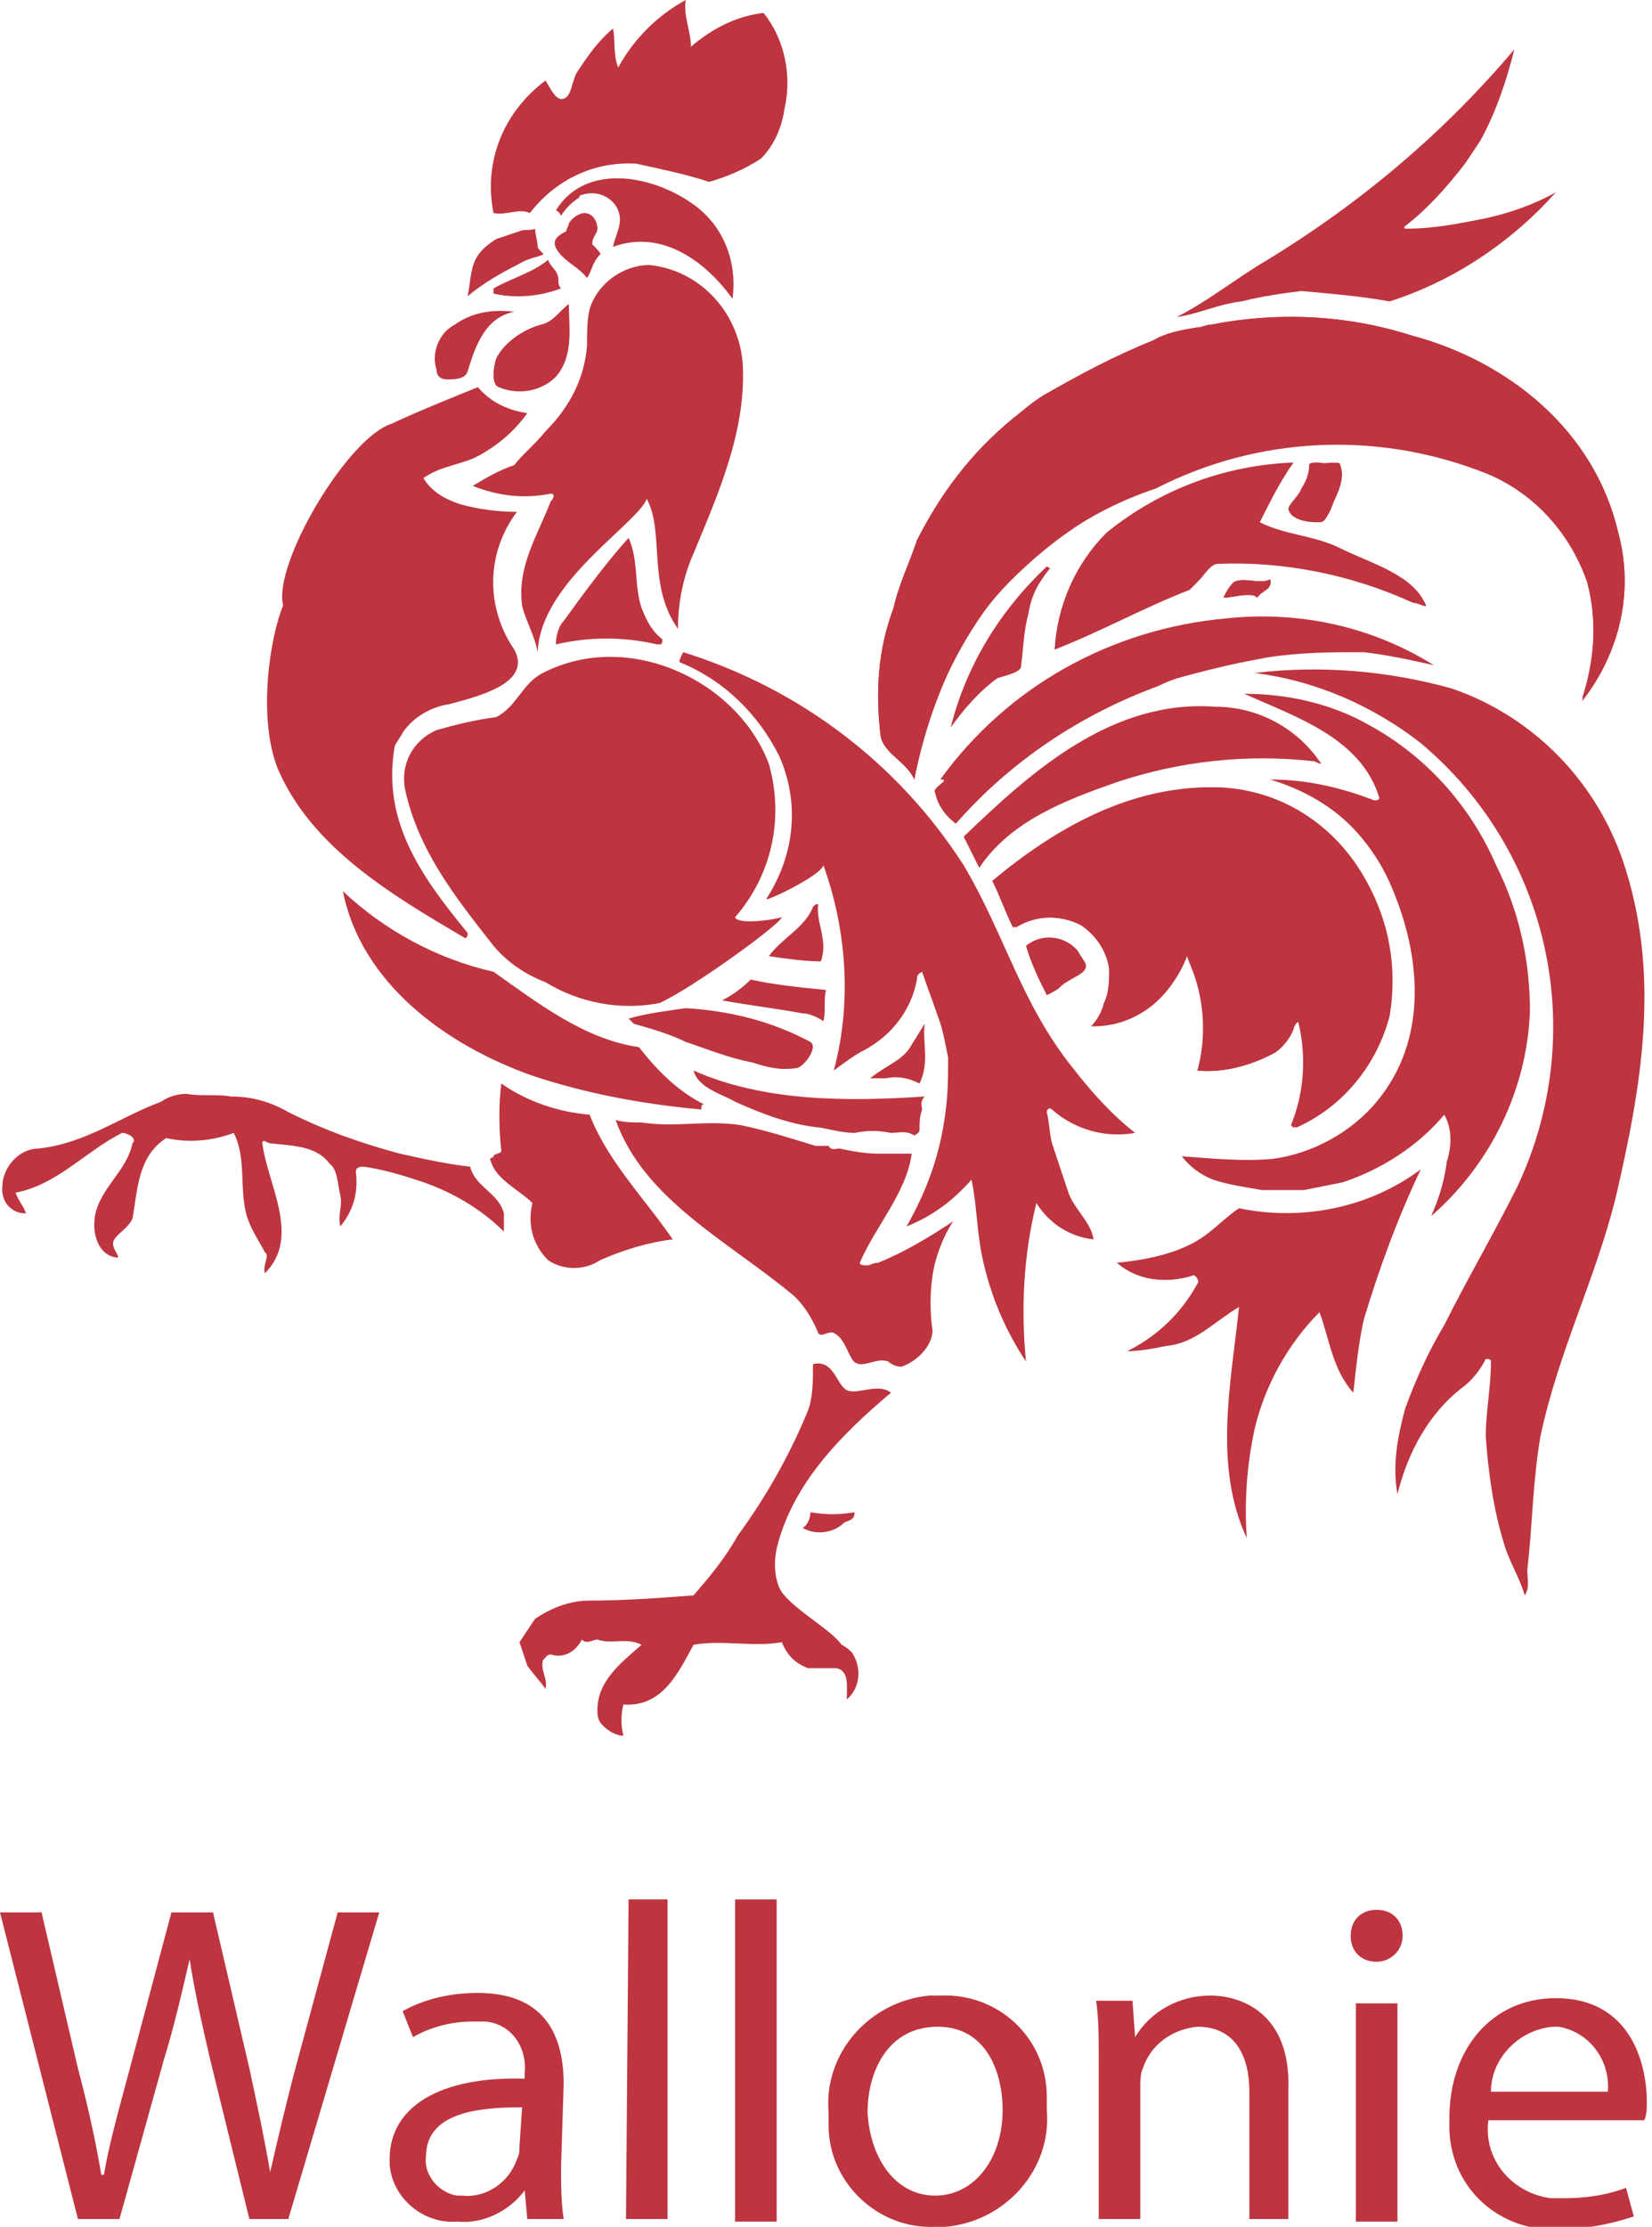 <?xml version="1.0" encoding="utf-8"?>
<!-- Generator: Adobe Illustrator 25.0.0, SVG Export Plug-In . SVG Version: 6.00 Build 0)  -->
<svg version="1.1" id="Calque_1" xmlns="http://www.w3.org/2000/svg" xmlns:xlink="http://www.w3.org/1999/xlink" x="0px" y="0px"
	 viewBox="0 0 63.6 85.7" style="enable-background:new 0 0 63.6 85.7;" xml:space="preserve">
<style type="text/css">
	.st0{fill:#BE343F;}
</style>
<g id="Calque_2_1_">
	<g id="Layer_1">
		<path class="st0" d="M3,85.4L0,73.6h1.6l1.4,6c0.4,1.5,0.7,2.9,0.9,4.1H4c0.2-1.2,0.6-2.6,1-4.1l1.6-6h1.6l1.4,6
			c0.3,1.4,0.6,2.8,0.8,4l0,0c0.3-1.3,0.6-2.6,1-4.1l1.6-5.9h1.6l-3.5,11.8H9.6l-1.5-6.1c-0.3-1.3-0.6-2.6-0.8-3.9l0,0
			c-0.3,1.3-0.6,2.6-1,3.9l-1.7,6.1H3z"/>
		<path class="st0" d="M20.1,81.1c-1.7,0-3.7,0.2-3.7,1.9c-0.1,0.7,0.5,1.4,1.2,1.5c0.1,0,0.1,0,0.2,0c0.9,0.1,1.8-0.5,2.1-1.4
			c0.1-0.2,0.1-0.3,0.1-0.5L20.1,81.1z M21.6,83.4c0,0.7,0,1.3,0.1,2h-1.4l-0.1-1.1h0c-0.6,0.8-1.6,1.3-2.6,1.2
			c-1.3,0.1-2.5-0.9-2.6-2.2c0-0.1,0-0.1,0-0.2c0-2,1.9-3.2,5.2-3.1v-0.2c0.1-1-0.5-1.9-1.5-2c-0.2,0-0.3,0-0.5,0
			c-0.8,0-1.6,0.2-2.3,0.6l-0.4-1c0.9-0.5,1.9-0.7,2.9-0.7c2.7,0,3.3,1.8,3.3,3.5L21.6,83.4z"/>
		<polygon class="st0" points="24.2,73.1 25.7,73.1 25.7,85.4 24.1,85.4 		"/>
		<polygon class="st0" points="28.3,73.1 29.9,73.1 29.9,85.5 28.3,85.5 		"/>
		<path class="st0" d="M36,84.5c1.5,0,2.6-1.4,2.6-3.3c0-1.4-0.6-3.2-2.5-3.2s-2.7,1.7-2.7,3.3C33.5,83.1,34.5,84.5,36,84.5L36,84.5
			z M36,85.7c-2.2,0.1-4.1-1.7-4.1-3.9c0-0.2,0-0.3,0-0.5c-0.2-2.3,1.6-4.3,3.9-4.5c0.1,0,0.3,0,0.4,0c2.2-0.1,4.1,1.6,4.1,3.9
			c0,0.2,0,0.3,0,0.5c0.2,2.3-1.6,4.3-3.9,4.5C36.3,85.7,36.2,85.7,36,85.7z"/>
		<path class="st0" d="M42.3,79.3c0-0.9,0-1.6-0.1-2.3h1.4l0.1,1.4l0,0c0.6-1,1.7-1.6,2.9-1.6c1.2,0,3.1,0.7,3,3.6v5h-1.5v-4.9
			c0-1.3-0.5-2.5-2-2.5c-1,0.1-1.8,0.7-2.1,1.6c-0.1,0.2-0.1,0.5-0.1,0.7v5.1h-1.6L42.3,79.3z"/>
		<path class="st0" d="M52.2,85.5v-8.4h1.6v8.4H52.2z M53,75.5c-0.6,0-1-0.4-1-1s0.4-1,1-1s1,0.4,1,1S53.5,75.5,53,75.5z"/>
		<path class="st0" d="M61.9,80.5c0.1-1.2-0.7-2.3-1.9-2.5c-0.1,0-0.2,0-0.2,0c-1.3,0.1-2.4,1.2-2.4,2.5L61.9,80.5z M57.3,81.6
			c-0.2,1.5,0.9,2.8,2.4,3c0.2,0,0.4,0,0.5,0c0.8,0,1.6-0.1,2.4-0.4l0.3,1.1C62,85.6,61,85.8,60,85.8c-2.2,0.1-4.1-1.5-4.2-3.8
			c0-0.2,0-0.4,0-0.5c0-2.6,1.6-4.6,4.1-4.6c2.8,0,3.5,2.4,3.5,4c0,0.2,0,0.5-0.1,0.7L57.3,81.6z"/>
		<path class="st0" d="M15.1,16.3c0.8-0.4,3.3-1.4,3.3-1.4c0.5,0.6,1.2,0.9,1.9,1c-0.5,0.7-1.1,1.2-1.8,1.6
			c-0.7,0.4-1.5,0.4-2.2,0.9c0.3,0.5,0.8,0.8,1.4,1c0.7,0.2,1.5,0.3,2.2,0.3c-1.2,1.6-1.2,3.7-0.1,5.3c0.7,1.3-1.4,1.8-2.5,2.1
			c-0.7,0.1-1.4,0.5-1.8,1.1c-0.1,0.2-0.2,0.3-0.3,0.5c-0.5,2.8,0.9,4.9,2.8,7.2c0,0.1,0,0.2-0.1,0.2c-2.9-1.7-5.9-3.5-7.2-6.5
			c-0.8-2-0.3-5.1,0.2-6.3C10.5,21.7,13.4,16.8,15.1,16.3"/>
		<path class="st0" d="M21,16.6c0.9-0.9,1.5-2,1.6-3.3c0-0.5,0-1,0.1-1.4c0.3-1,1.3-1.7,2.3-1.7c2,0.2,3.5,1.9,3.6,3.9
			c0.1,2.5-0.9,4.8-1.9,7.2c-0.4,0.9-0.6,1.9-0.6,2.9c-1.2-1.7-0.5-3.7-1.2-5c-0.4,1-4.1,3.2-4.2,5.9c-0.1-0.6-0.5-1.3-0.6-1.8
			c-0.2-1.5,0.6-2.7,1.1-4c0.1-0.1,0.2-0.3,0-0.3c-1,0.2-2,0.1-3-0.3c0.5-0.3,1-0.6,1.6-0.8C20.1,17.5,20.6,17.1,21,16.6"/>
		<path class="st0" d="M23.8,2.6c0.6-1.1,1.5-2,2.6-2.6c-0.1,0.6,0.2,1.2,0.2,1.8c0,0.1-0.1,0.1,0,0c0.8-0.7,1.8-1.2,2.8-1.3
			c0.8,1,1.1,2.4,0.8,3.7c-0.1,0.7-0.4,1.4-0.9,1.9c-0.6,0.4-1.3,0.7-2,0.9c-0.9-0.3-1.9-0.5-2.8-0.7c-1.6-0.1-3.1,0.6-4.1,1.9l0,0
			C20,8,19.5,8.3,19,8.2c-0.4-2,0.4-3.9,2-5.1c0.2,0.3,0.4,0.8,0.7,0.7s0.3-0.6,0.5-1c0.4-0.6,0.8-1.2,1.4-1.7
			C23.7,1.6,23.6,2.1,23.8,2.6"/>
		<path class="st0" d="M23.8,8.1c-0.2-0.5-0.8-0.8-1.4-0.6c0,0-0.1,0-0.1,0.1C22,7.8,21.8,8,21.6,8.3c0,0-0.1-0.2-0.2-0.2
			c1.1-1.8,3.6-1.4,5.2-0.3c1.2,0.8,1.8,2.2,1.6,3.7c-1-1.4-2.7-2.7-4.6-2C23.7,9,24,8.6,23.8,8.1"/>
		<path class="st0" d="M20.8,12.5c0.5-0.1,0.7-0.5,1.1-0.8c0,0.9,0.2,2-0.5,2.8c-0.6,0.6-1.5,0.7-2.2,0.4c-0.3-0.1-0.2-0.8-0.1-1.1
			C19.4,13.2,20.1,12.7,20.8,12.5"/>
		<path class="st0" d="M22.8,9.4c0.1,0.1,0.4,0.4,0.3,0.4c-0.3,0.3-0.3,0.6-0.5,0.9c-0.3-0.4-0.8-0.6-1.1-1s-0.1-0.6,0.3-0.8
			c0-0.1,0.1-0.2,0.1-0.3c0.1-0.2,0.4-0.4,0.6-0.4c0.3,0,0.5,0.3,0.5,0.6C23,9,22.8,9.1,22.8,9.4"/>
		<path class="st0" d="M21.5,10.8c0,0.1,0,0.2,0.1,0.3c-0.8,0.3-1.7,0.4-2.6,0.2v-0.2c0.7-0.4,1.5-0.6,2.1-1.1
			C21.2,10.3,21.5,10.4,21.5,10.8"/>
		<path class="st0" d="M18,11.4c0.1-0.4,0.1-1,0.3-1.4c0.2-0.4,0.5-0.6,0.8-0.8C19.4,9.1,19.7,9,20,8.9c0.2-0.1,0.4,0,0.6-0.1
			c0,0.2,0.1,0.5,0.1,0.7c0,0.1,0.3,0.3,0.2,0.3c-0.2,0.1-0.5,0.1-1,0.4C19.3,10.5,18.6,10.9,18,11.4"/>
		<path class="st0" d="M17.5,12.5c0.7-0.5,1.5-0.6,2.3-0.5c-1.1,0.2-1.5,1.3-1.8,2.3c-0.1,0.3-0.5,0.3-0.8,0.3s-0.4-0.2-0.4-0.4
			C16.6,13.6,16.9,12.8,17.5,12.5"/>
		<path class="st0" d="M38.2,23.1c-1.5,2-2.6,4.4-3,6.9c-0.3-0.7-1.2-1-1.3-1.7c-0.2-1.7-0.1-3.3,0.5-4.9c0.2-0.9,0.6-1.7,0.9-2.6
			c0.9-1.8,2.2-3.4,3.7-4.7c0.4-0.3,0.7-0.6,1.2-0.9c1.4-0.8,2.7-1.5,4.2-2.1c0.5-0.3,1.1-0.4,1.7-0.5c0.2,0,0.3-0.1,0.5-0.1
			c2.5-0.5,5.2-0.4,7.7,0.4c3.8,1,7.1,3.7,8,7.6c0.6,2.2,0.1,4.6-1.4,6.4c0.5-1.5,0.6-3.1,0.2-4.6c-0.7-2-2.2-3.6-4.2-4.3
			c-4-1.5-8.5-1.3-12.4,0.7C42,19.6,39.9,21.2,38.2,23.1"/>
		<path class="st0" d="M37.4,24.2c-1.1,1.8-1.8,3.8-2.2,5.8c-0.3-0.7-1.2-1-1.3-1.7c-0.2-1.7-0.1-3.3,0.5-4.9
			c0.2-0.9,0.6-1.7,0.9-2.6c0.9-1.8,2.1-3.4,3.7-4.7c0.4-0.3,0.7-0.6,1.2-0.9c1.4-0.8,2.7-1.5,4.2-2.1c0.5-0.3,1.1-0.4,1.7-0.5
			c0.2,0,0.3-0.1,0.5-0.1c2.5-0.5,5.2-0.4,7.7,0.4c3.8,1,7.1,3.7,8,7.6c0.6,2.2,0.1,4.6-1.4,6.5c0.5-1.5,0.6-3.1,0.2-4.6
			c-0.7-2-2.2-3.6-4.2-4.3c-4-1.5-8.5-1.3-12.4,0.7C41.5,19.8,39.1,21.7,37.4,24.2"/>
		<path class="st0" d="M48.8,10c3.6-2.2,6.8-4.9,9.5-8.1C58,3.1,57.6,4.3,57,5.4c-0.2,0.3-0.4,0.6-0.6,0.9C55.7,7.2,55,8,54.1,8.7
			c-0.1,0.1,0,0.1,0.1,0.1c1,0,2-0.2,3-0.4c0.9-0.2,1.8-0.5,2.7-1c-1.7,1.9-3.9,3.4-6.4,4.2c-1.1-0.2-2.3-0.3-3.4-0.4
			c-0.8,0.1-1.5,0.2-2.3,0.4c-0.9,0.1-1.7,0.5-2.5,0.6C46.5,11.6,47.6,10.7,48.8,10"/>
		<path class="st0" d="M45.8,22.7c-1.8,0.7-3.4,1.6-5.2,2.3c0.1-1.7,0.8-3.3,2-4.5c2.1-1.7,4.6-2.6,7.2-2.7
			c-0.5,0.7-0.9,1.5-1.3,2.3c1,0.5,2.1,0.5,3.1,1c1.2,0.6,2.8,1,3.3,2.2c0,0.1-0.3-0.1-0.5-0.1c-2.4-1.1-5-1.6-7.5-1.5
			c-0.3,0-0.5,0.4-0.8,0.7"/>
		<path class="st0" d="M51.3,19.4c-0.2,0.3-0.2,0.7-0.5,0.7s-1-0.1-1.1-0.5c0-0.2,0.4-0.5,0.5-0.8c0.2-0.3,0.3-0.6,0.3-0.9
			c0-0.1,0.2-0.1,0.3-0.1c0.3,0.1,0.8-0.1,0.8,0.1C51.8,18.4,51.5,19,51.3,19.4"/>
		<path class="st0" d="M51.4,19.1c-0.1,0.4-0.3,1-0.7,1s-1-0.1-1.1-0.5c0-0.2,0.4-0.5,0.5-0.8c0.2-0.3,0.3-0.6,0.3-0.9
			c0-0.1,0.2-0.1,0.3-0.1c0.3,0.1,0.8-0.1,0.8,0.1S51.5,18.7,51.4,19.1"/>
		<path class="st0" d="M48,22.9c-0.3,0-0.6,0.1-0.9,0.1c0.1-0.2,0.2-0.4,0.4-0.6c0.4-0.2,1,0.1,1.4-0.1c0.1,0.4-0.3,0.4-0.5,0.7
			C48.3,22.9,48.2,22.9,48,22.9"/>
		<path class="st0" d="M48,22.9c-0.3,0-0.6,0.1-0.9,0.1c0.1-0.2,0.2-0.4,0.4-0.6c0.4-0.2,1,0.1,1.4-0.1c0.1,0.4-0.3,0.4-0.5,0.7
			C48.3,22.9,48.2,22.9,48,22.9"/>
		<path class="st0" d="M24.7,23.4c0.2,0.5,0.4,0.9,0.8,1.2c0,0.1,0,0.2-0.1,0.2c0,0-0.1,0-0.1,0c-1.3-0.3-2.6-0.3-3.9,0
			c0-0.3,0.1-0.7,0.3-0.9c0.8-1.1,1.6-2.2,2.5-3.2C24.6,21.6,24.4,22.5,24.7,23.4"/>
		<path class="st0" d="M30.1,35.3c-0.1,0.3-3.4,2.7-4.7,3.3c-1.5,0.3-3.1,0-4.4-0.8c-0.8-0.3-1.5-0.8-2-1.4c-1.5-1.9-2.9-3.7-3.4-6
			c-0.2-1,0.3-1.9,1.2-2.3c0.7-0.2,1.5-0.4,2.3-0.5c0.8-0.4,1-1.3,1.8-1.7c3.3-1.7,7.5,0.3,8.7,3.5c0.6,2.1,0.1,4.3-1.3,5.9
			C28.4,35.6,29.8,35.4,30.1,35.3"/>
		<path class="st0" d="M33.3,40.4c-0.4,0.2-0.8,0.5-1.2,0.8c0.7-2.6,0.5-5.4-0.4-7.9c-0.1,0.4-2.2,1.4-2.2,1.3
			c1.1-1.7,1.3-3.7,0.5-5.5c-0.8-1.6-2.1-2.9-3.8-3.6c-0.1,0,0-0.2,0.1-0.4c4.5,1.4,8.3,4.3,10.8,8.2c1.6,2.7,2.2,5.3,4.2,7.8
			c0.7,0.9,1.5,1.8,2.4,2.5c-1.1,0.2-2.3-0.1-3.2-0.9c-0.1-0.1-0.2,0-0.2,0.1c0.1,0.4,0.1,0.8,0.2,1.2c0.2,0.6,0.4,1.2,0.6,1.8
			c0.2,0.7,0.9,1.2,1,1.9c-0.9-0.1-1.7-0.6-2.2-1.4c-0.5,2-0.6,4.1-0.4,6.1c-0.8-1.2-1.4-2.6-1.7-4.1c-0.2-1-0.2-2-0.4-2.9
			c-0.7,0.8-1.5,1.4-2.5,1.8c0.8-1.4,1.3-2.8,1.5-4.4c0.1-0.7,0.1-1.4,0.1-2.1c-0.1-0.5-0.2-1.1-0.4-1.6c-0.2-0.6-0.4-1.1-0.6-1.7
			c-0.2,0.1-0.2,0.2-0.2,0.3C35.1,38.8,34.4,39.8,33.3,40.4"/>
		<path class="st0" d="M45.1,37.9c-0.7,1-1.8,1.6-3,1.6c0.2-0.2,0.4-0.5,0.5-0.9c0.2-0.4,0.2-0.9,0.2-1.3c-0.1-0.7-0.5-1.3-1.1-1.7
			c-0.8-0.4-1.8-0.4-2.6,0.1c-0.3-0.6-0.5-1.2-0.8-1.8c2.4-2,5.2-3.6,8.4-3.6c2.5,0,4.7,1.4,5.9,3.6c0.9,1.6,1.2,3.4,0.9,5.2
			c-0.5,1.9-1.8,3.5-3.6,4.3c0,0-0.1-0.1-0.1-0.1c0.5-1.2,0.6-2.6,0.2-3.9c0-0.2-0.2,0.1-0.2,0.2c-0.1,0.3-0.4,0.7-0.7,0.9
			c-0.9,0.5-2,0.8-3,0.7c0.5-1.5,0.3-3.1-0.4-4.5c-0.1,0.2-0.2,0.4-0.3,0.7"/>
		<path class="st0" d="M46,37.6c-0.1-0.3-0.2-0.5-0.3-0.8c-0.6,1.6-2,2.6-3.7,2.7c0.2-0.2,0.4-0.5,0.5-0.9c0.2-0.4,0.2-0.9,0.2-1.3
			c-0.1-0.7-0.5-1.3-1.1-1.7c-0.8-0.4-1.8-0.4-2.6,0.1c-0.3-0.6-0.5-1.2-0.8-1.8c2.4-2,5.2-3.6,8.4-3.6c2.5,0,4.7,1.4,5.9,3.6
			c0.9,1.6,1.3,3.4,0.9,5.2c-0.5,1.9-1.8,3.5-3.6,4.3c0,0-0.1-0.1-0.1-0.1c0.5-1.2,0.6-2.6,0.3-3.9c0-0.2-0.2,0.1-0.2,0.2
			c-0.1,0.3-0.4,0.7-0.7,0.9c-0.9,0.5-2,0.8-3,0.7C46.4,40.1,46.4,38.8,46,37.6"/>
		<path class="st0" d="M49,44.6c1.5-0.2,3-1,4-2.2c2-2.4,1.7-5.6,0.6-8.2c-0.4-1-1.1-2-1.9-2.7c-0.8-0.7-1.8-1.2-2.8-1.5
			c1.4,0,2.7,0.3,4,0.8c0.1,0,0.2,0,0.2-0.1c-0.7-2.3-3.2-3.1-5.2-4c1.7,0,3.4,0.4,4.8,1.2c2.2,1.2,3.9,3.1,4.9,5.4
			c0.9,1.8,1.3,3.7,1.3,5.6c-0.1,3-1.5,5.9-3.8,7.9c0.3-0.7,0.5-1.3,0.6-2.1c0.2-0.6,0.2-1.3-0.1-1.8c-1,1.2-2.4,2.1-3.9,2.6
			c-0.5,0.1-1,0.2-1.5,0.3h-1.6c-0.6-0.1-1.3-0.2-1.9-0.4c-0.5-0.2-0.9-0.5-1.2-0.9C46.8,44.6,47.9,44.7,49,44.6"/>
		<path class="st0" d="M56.3,53.4c-1.3,1-2.1,2.5-2.5,4.1c-0.2-1.1,0-2.2,0.3-3.3c0.4-1.1,0.9-2.2,1.5-3.2c0.9-1.8,1.9-3.5,2.8-5.3
			c2.8-5.9,1.3-12.9-3.7-17.1c-1.8-1.4-4-2.4-6.4-2.7c2.5-0.3,5.1-0.1,7.6,0.6c3.2,1.1,5.7,3.7,6.7,7c1.3,4.2,0.6,8.3-0.4,12.6
			c-0.8,3.2-2.2,5.9-2.9,9.2c-0.3,1.8-0.3,3.4-0.5,5.1c0,0.4,0.1,0.7-0.1,1c-0.2-0.7-0.6-1.3-0.8-2c-0.4-1.3-0.6-2.7-0.7-4.1
			c0-1,0.2-1.9,0.2-2.9c0-0.1-0.1-0.1-0.2-0.1C57,52.7,56.7,53.1,56.3,53.4"/>
		<path class="st0" d="M50.9,24.4L50.9,24.4h-0.2H50.9"/>
		<path class="st0" d="M44.6,26.4c-3,1.1-5.7,2.9-7.8,5.3c-0.4-0.3-0.7-0.7-0.8-1.2c-0.1-0.1,0.2-0.3,0.3-0.4s0-0.1-0.1-0.1
			c2.6-3.6,6.6-5.8,11-6.2c2.8-0.3,5.6,0.3,8,1.8c-0.9-0.2-1.8-0.4-2.7-0.5c-1.2,0-2.4,0-3.7,0.2c-1.1,0.2-2,0.4-3.1,0.7
			C45.3,26.1,45,26.2,44.6,26.4"/>
		<path class="st0" d="M38.4,26.1c-0.7,0.5-1.3,1.2-1.8,1.9c0.6-2.4,1.9-4.5,3.7-6.2c0,0,0.2,0.1,0.1,0.1c-0.4,0.5-0.7,1-0.8,1.7
			c-0.2,0.7-0.2,1.4-0.3,2.1C39.2,25.9,38.7,26,38.4,26.1"/>
		<path class="st0" d="M43,30.1c-2,0.7-4.1,1.5-5.3,3.3c-0.2-0.4-0.4-0.8-0.6-1.2c2.6-2.5,5.7-5.3,9.7-5c1.6,0,3.1,0.8,4,2.1
			c0.2,0.2-0.2,0-0.2,0C48,29,45.4,29.3,43,30.1"/>
		<path class="st0" d="M40.8,38c-0.1,0.1-0.3,0.2-0.5,0.3c-0.3-0.6-0.6-1.2-0.8-1.9c0.6-0.5,1.5-0.4,2,0.2c0.1,0.2,0.2,0.3,0.3,0.5
			C41.9,37.5,41.2,37.6,40.8,38"/>
		<path class="st0" d="M34.7,52.6c-0.2,0-0.4-0.1-0.5-0.2c-0.5-0.2-1.1,0.4-1.4-0.1c-0.2-0.3-0.3-0.8-0.7-1c-0.2-0.1-0.5,0.2-0.6,0
			c-0.2-0.5-0.5-1-0.9-1.4c-2.5-2.1-5.8-3.7-6.9-6.8c0.3,0.1,0.7,0.1,1,0.1c1.3,0.2,2.5-0.1,3.8,0.1c1,0.2,1.9,0.5,2.9,0.8
			c0.2,0,0.4,0,0.5,0c0.1,0.2,0.3,0.1,0.4,0.1c0.5,0.1,1,0.2,1.5,0.2c0.4,0,0.9,0,1.3,0c-0.2,1.5-1.4,2.8-2,4.2
			c0,0.1,0.2,0.1,0.3,0.1s0.2-0.1,0.4-0.1c1-0.4,2-1,2.9-1.6c-0.4,0.6-0.7,1.4-0.8,2.1c-0.1,0.7-0.1,1.4,0,2.1
			C35.9,51.8,35.3,52.4,34.7,52.6"/>
		<path class="st0" d="M31.6,43.4c-1.1-0.1-2.2-0.5-3.3-1c-0.5-0.3-1.4-0.5-1.6-1.2c2.7,1.2,5.9,1.2,8.9,1c-0.2,0.2-0.1,0.4-0.1,0.5
			c-0.1,0.3-0.1,0.5-0.1,0.8c0,0.1-0.2,0.2-0.2,0.2c-0.3-0.2-0.6-0.1-0.9-0.1c-0.5-0.1-0.9-0.1-1.4,0C32.5,43.6,32.1,43.5,31.6,43.4
			"/>
		<path class="st0" d="M20.5,41.4c-3.4-1.2-6.6-3.6-7.3-7.1c1.6,1.5,3.6,2.6,5.8,3.1c1.7,1.2,3.5,2.6,5.6,2.9
			c0.7,0.9,1.5,1.7,2.5,2.2c-0.1,0-0.1,0.1-0.1,0.2C24.8,42.5,22.6,42.1,20.5,41.4"/>
		<path class="st0" d="M29,40.9c-1-0.2-1.7-0.5-2.6-0.8c-0.6-0.3-1.3-0.5-2-0.7c-0.1-0.1-0.2-0.2-0.2-0.2c0.7-0.2,1.5-0.3,2.2-0.4
			c1.7,0.1,3.3,0.5,4.8,1.3c0.3,0.2-0.2,0.9-0.5,1C30.1,41.2,29.6,41.1,29,40.9"/>
		<path class="st0" d="M30.9,39c-1.1-0.2-2-0.3-3.1-0.5c0.4-0.2,0.8-0.5,1.1-0.8c0.9,0.2,1.9,0.3,2.9,0.4c-0.1,0.4,0,0.8-0.1,1.2
			C31.4,39.1,31.1,39,30.9,39"/>
		<path class="st0" d="M29.6,36.8c0.5-0.7,1.4-1.1,1.7-1.9c0.1-0.1,0.1-0.1,0.2-0.1c-0.1,0.7,0.4,1.4,0.1,2.2
			C31,37,30.3,36.9,29.6,36.8"/>
		<path class="st0" d="M23.1,48.5c-0.6,0.4-1.4,0.4-2,0c-0.6-0.6-0.8-1.4-0.6-2.2c-0.5-0.5-1.4-0.9-1.6-1.6
			c-0.1-0.2,0.1-0.1,0.1-0.2s0.3-0.1,0.3-0.2c-0.1-0.9-0.1-1.8,0-2.6c1,0.7,2.2,1.1,3.4,1.2c0.7,1.8,2.1,3.2,3.2,4.8
			C25,47.8,24,48.1,23.1,48.5"/>
		<path class="st0" d="M9.5,46.8c-0.3-1.1,0-2.2-0.5-3.2c-0.8,0.3-1.7,0.4-2.6,0.2c-1.1,0.7-1.1,2-1.3,3.1c-0.2,0.4-0.5,0.5-0.7,0.8
			s0.3,0.7,0.1,0.7c-0.8-0.1-1-1.1-0.8-1.8c0.3-1,1.2-1.6,1.4-2.6c0.2-0.2-0.2-0.4-0.4-0.4c-1.4,0.7-2.5,2-4.1,2.3
			c0.1,0.3,0.3,0.5,0.4,0.8c-0.6,0-1-0.5-0.9-1.1c0,0,0-0.1,0-0.1c0.1-0.7,0.7-1.3,1.4-1.3c1.8-0.2,3.1-1.2,4.7-1.8
			c0.3-0.2,0.6-0.3,1-0.3c0.6,0.1,1.1,0,1.7,0.1c0.8,0,1.5,0.2,2.2,0.6c1.4,0.7,2.8,1.2,4.3,1.6c0.9,0.2,1.8,0.4,2.7,0.5
			c0.2,0.8,1.1,1,1.3,1.8c0,0.2,0,0.5,0,0.7c-0.9-0.9-2.1-1.6-3.4-2c-0.6-0.2-1.3-0.4-2-0.5c-0.1,0-0.3,0-0.3,0.2
			c0.1,0.8-0.1,1.5-0.6,2.1c-0.1-0.5,0.1-0.8,0-1.2s-0.1-1-0.4-1.2c-0.5-0.7-1.4-0.7-2.3-0.8c-0.1,0-0.3-0.2-0.3,0
			c0.2,1.6,1.5,3.6,0.1,5c-0.1-0.3,0.2-0.7,0-0.8C10,47.8,9.7,47.4,9.5,46.8"/>
		<path class="st0" d="M30,61.1c-0.2-0.5-0.2-1-0.1-1.5c0.6-2.5,2.5-4.4,4.4-6c-0.5-0.4-1.3,0.1-1.7-0.1s-0.5-1.2-1.3-1
			c0,0.6,0,1.3-0.2,1.8c-0.7,1.7-1.6,3.3-2.7,4.8c-0.5,0.9-1.1,1.6-1.7,2.3c-1.3,0.1-2.7,0.2-4,0.2c-0.8,0-1.5,0.3-2.1,0.7L20,63.2
			c0.1,0.3,0.2,0.6,0.3,0.9c0.2,0.3,0.5,0.6,0.7,0.9c0.1-0.4-0.2-0.7-0.1-1.1c0.1-0.1,0.2-0.3,0.4-0.2c0.5,0.1,0.9-0.2,1.1-0.6
			c0.2,0.2,0.4,0,0.6,0c0.6,0.2,1.1-0.1,1.7,0.2C23.9,64,23,64.7,23,65.8c0,0.2,0,0.4,0.2,0.6c0.2,0.2,0.5,0.4,0.8,0.4
			c-0.1-0.4-0.1-0.8,0-1.2c1.5,0.1,2.1-1.2,2.7-2.3c1.1-0.2,2.3,0.1,3.4-0.1c0.2,0.5,0.5,0.8,1,1c0.4,0,0.7,0,1.1,0
			c0.5,0.1,0.4,0.7,0.4,1.2c0.5-0.4,0.6-1.2,0.2-1.8c-0.1-0.1-0.2-0.2-0.4-0.3C32,62.7,30.3,61.8,30,61.1"/>
		<path class="st0" d="M32.5,58.6c-0.4,0.4-1.1,0.5-1.6,0.2c0.2-0.1,0.3-0.4,0.3-0.6c0.6,0.1,1.1,0.1,1.7,0
			C32.9,58.5,32.7,58.5,32.5,58.6"/>
		<path class="st0" d="M44.9,51.8c-0.5,0.1-1,0.2-1.5,0.2c1.2-0.6,2.1-1.5,2.7-2.6c0.1-0.1-0.1-0.4-0.2-0.3c-1,0.3-2.1,0.2-2.9-0.5
			c1-0.1,2.1-0.3,3-0.8c0.7-0.4,1.1-0.9,1.7-1.3c2.4,0.5,5,0,7-1.5c-0.9,1.9-1.6,3.8-2.2,5.8c-0.2,0.9-0.3,1.9-0.4,2.8
			c-0.8-0.9-0.9-2-1.3-3.1c-1.2,1.2-2.1,2.8-2.5,4.5c-0.3,1.4-0.4,2.8-0.3,4.2c-1.3-2.8-0.6-6-0.3-8.9C46.7,50.9,46,51.7,44.9,51.8"
			/>
		<path class="st0" d="M34.1,41.5c-0.2,0-0.4,0-0.6,0c0.6-0.5,1.3-0.7,1.6-1.3c0.2-0.3,0.3-0.5,0.5-0.8c-0.1,0.7,0.2,1.5-0.2,2.3
			C35,41.5,34.6,41.4,34.1,41.5"/>
	</g>
</g>
</svg>
